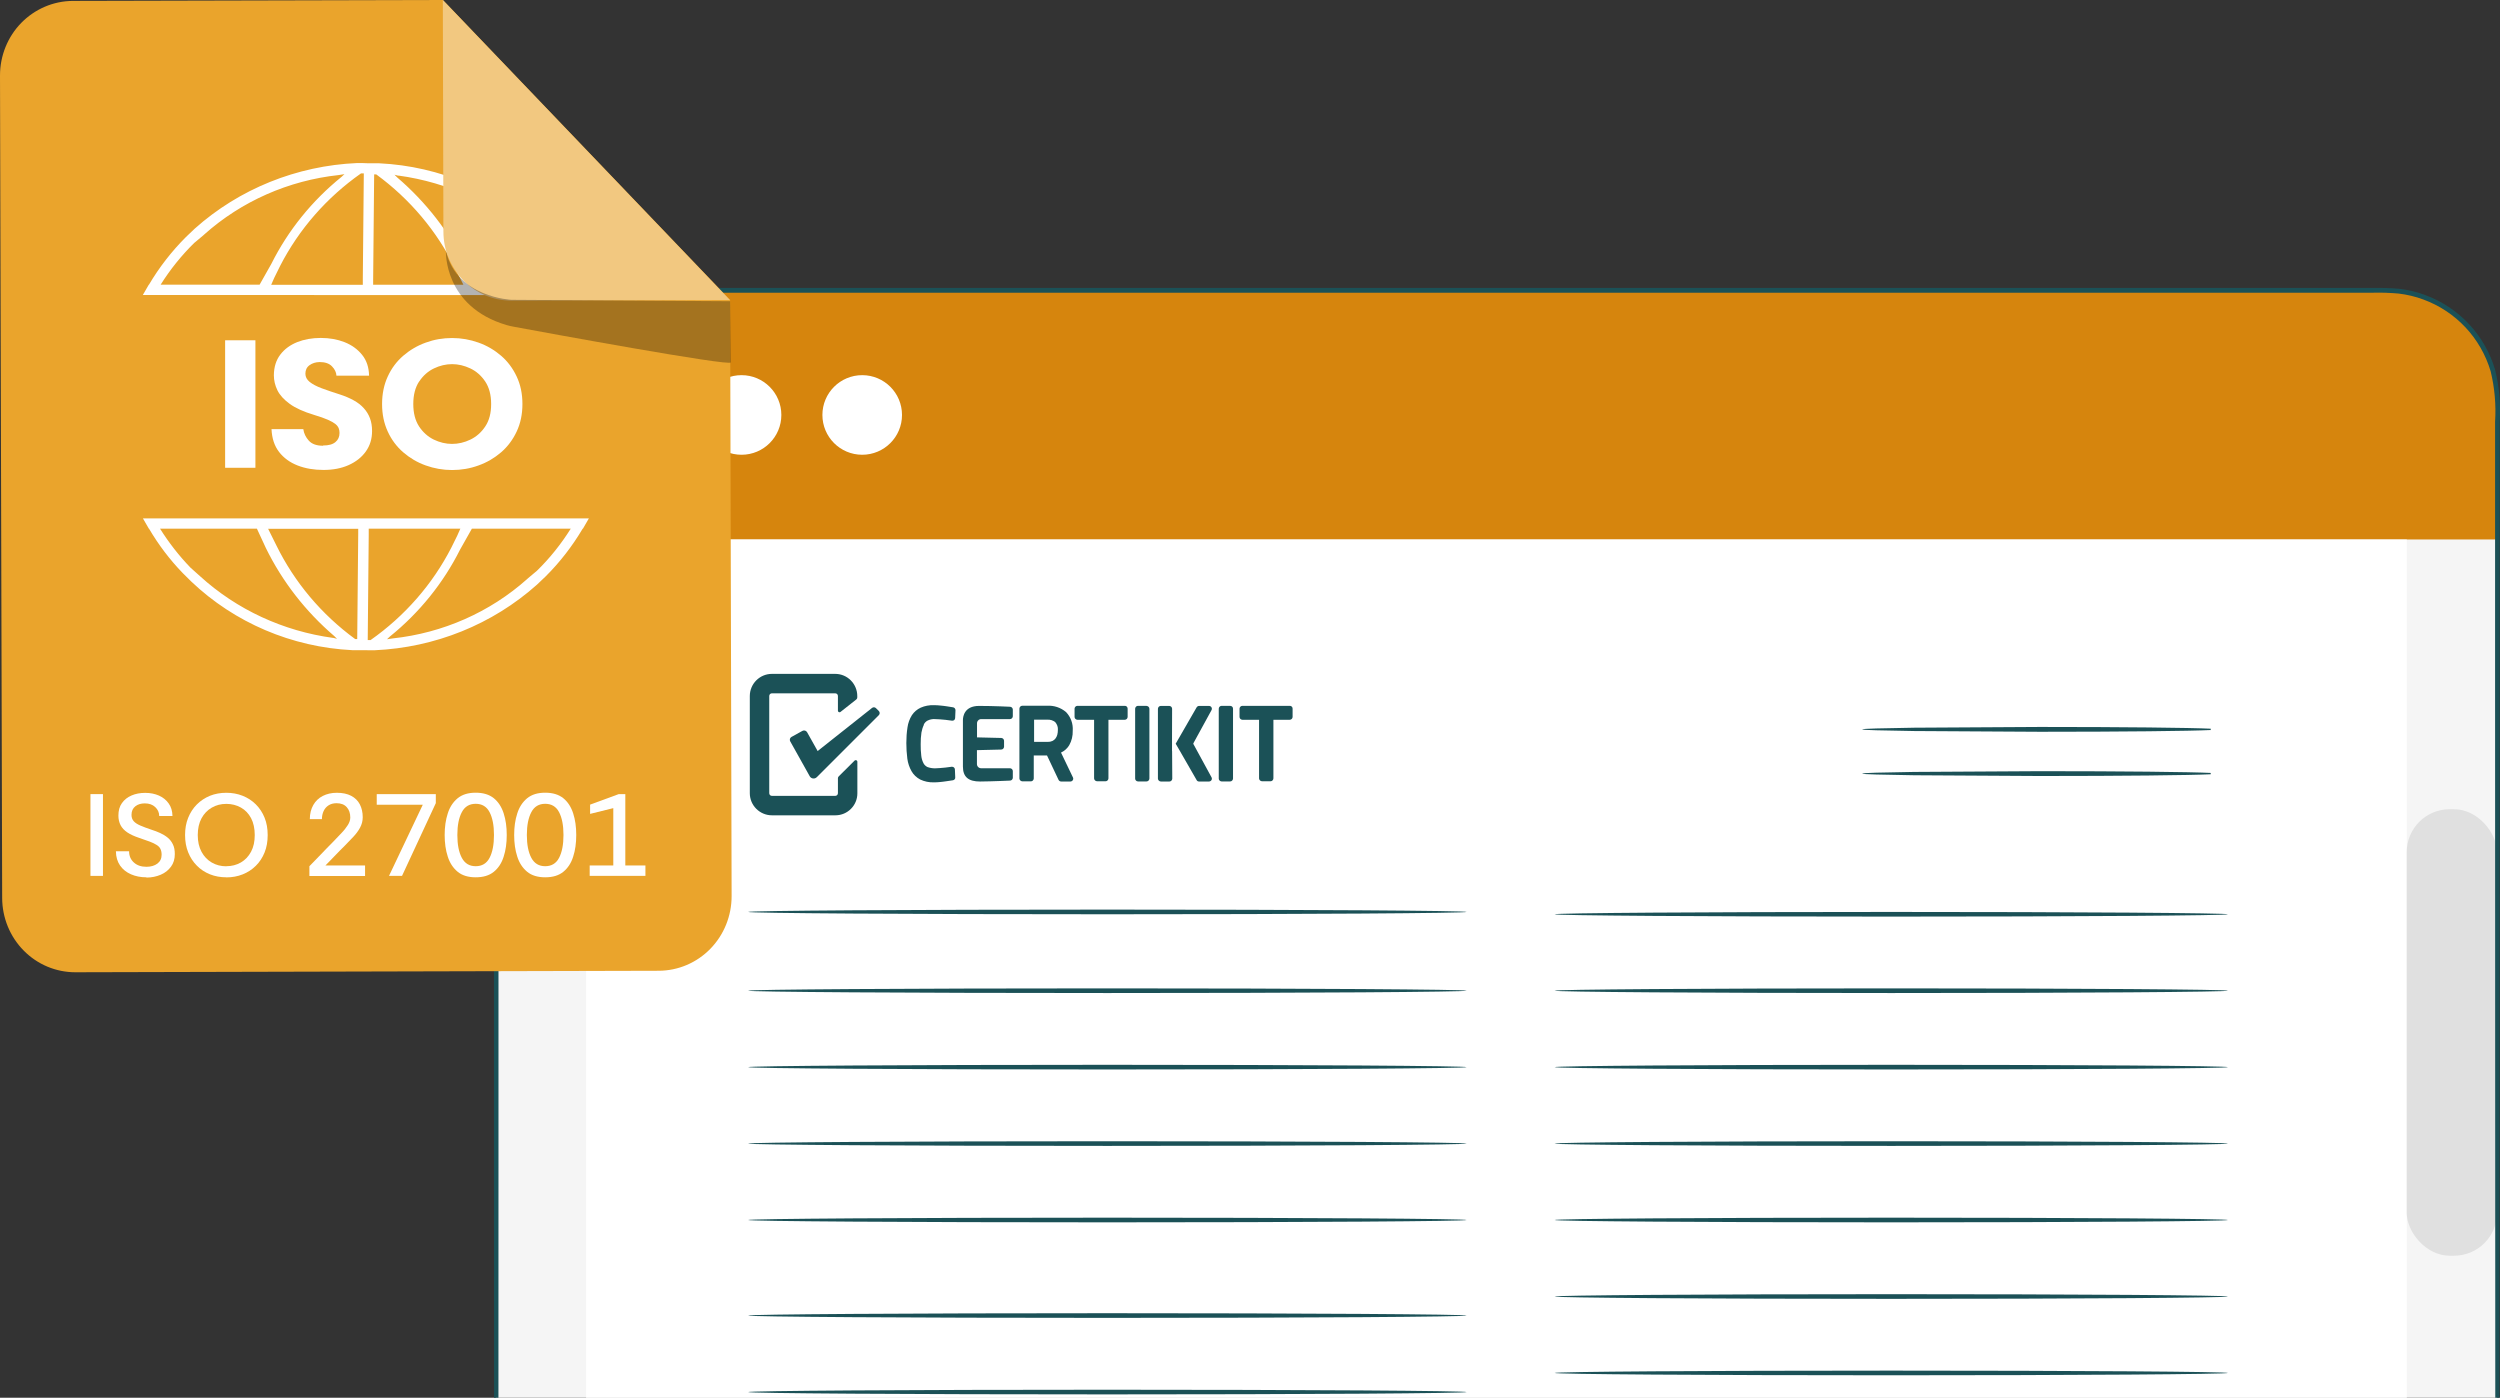<?xml version="1.0" encoding="UTF-8"?><svg xmlns="http://www.w3.org/2000/svg" id="Layer_1" viewBox="0 0 299.61 167.51"><rect x="0" y="0" width="299.61" height="167.51" fill="#333333" stroke="none"/><defs><style>.cls-1{fill:#f5f5f5;}.cls-1,.cls-2,.cls-3,.cls-4,.cls-5,.cls-6,.cls-7,.cls-8{stroke-width:0px;}.cls-2{fill:#f2c880;}.cls-3{fill:#1b5157;}.cls-4{fill:#e0e0e0;}.cls-5{fill:#d6850d;}.cls-6{fill:#fff;}.cls-7{fill:#000;opacity:.3;}.cls-8{fill:#eaa42c;}</style></defs><rect id="Rectangle_53-2" class="cls-1" x="59.42" y="34.81" width="239.84" height="331.2" rx="14.85" ry="14.85"/><path id="Path_221" class="cls-5" d="M72.38,34.81h213.92c7.16,0,12.95,5.81,12.96,12.96v16.88H59.42v-16.88c0-7.16,5.81-12.95,12.96-12.96Z"/><circle id="Ellipse_16" class="cls-6" cx="74.59" cy="49.73" r="4.77"/><path id="Path_222" class="cls-6" d="M93.64,49.73c0,2.64-2.14,4.77-4.77,4.77s-4.77-2.14-4.77-4.77,2.14-4.77,4.77-4.77,4.77,2.14,4.77,4.77Z"/><circle id="Ellipse_17" class="cls-6" cx="103.33" cy="49.73" r="4.77"/><rect id="Rectangle_54" class="cls-6" x="70.24" y="64.66" width="218.2" height="294.77"/><rect id="Rectangle_55" class="cls-4" x="288.43" y="96.98" width="10.82" height="53.51" rx="5.15" ry="5.15"/><path id="Path_223" class="cls-3" d="M285.89,366.01s.24-.02.73-.05c.72-.04,1.43-.13,2.13-.29,2.77-.62,5.27-2.11,7.14-4.25,1.38-1.56,2.36-3.43,2.86-5.44.63-2.22.37-4.77.42-7.49,0-5.45,0-11.73-.02-18.82-.02-28.32-.05-69.3-.09-119.91,0-25.32-.02-53.04-.03-82.81,0-14.88,0-30.26-.01-46.13v-30.27c.13-2.03-.05-4.07-.53-6.05-1.18-3.98-4.16-7.17-8.05-8.6-.96-.36-1.97-.6-2.99-.72-1.04-.09-2.08-.13-3.12-.1H72.85c-4.83.01-9.26,2.66-11.56,6.9-1.1,2.09-1.63,4.43-1.55,6.79v91.16c0,36.43-.01,71.57-.02,105.04-.01,33.47-.02,65.29-.02,95.06v11.08c-.1,1.8.09,3.6.57,5.33.51,1.7,1.37,3.28,2.52,4.64,2.28,2.71,5.56,4.39,9.09,4.65,3.49.1,7.01.03,10.45.05,13.82,0,27.06,0,39.73.02,50.63.03,91.59.06,119.91.09,14.16.02,25.14.04,32.61.05,3.73.01,6.56.02,8.47.03,1.91.01,2.89.03,2.89.03,0,0-.98.02-2.89.03s-4.76.01-8.47.03c-7.45.01-18.45.03-32.61.05-28.32.02-69.28.05-119.91.09-12.66,0-25.9,0-39.73.02-3.47-.02-6.93.05-10.48-.04-3.65-.27-7.05-2-9.41-4.8-1.19-1.4-2.08-3.04-2.61-4.8-.49-1.78-.69-3.63-.59-5.48v-11.07c0-29.77-.02-61.58-.02-95.06s0-68.61-.02-105.04V48.77c-.08-2.45.48-4.89,1.62-7.06,1.18-2.17,2.91-3.99,5.03-5.26,2.12-1.27,4.55-1.94,7.03-1.94h211.48c1.06-.02,2.12.01,3.18.1,1.06.12,2.11.38,3.11.75,4.05,1.49,7.15,4.81,8.37,8.95.5,2.02.69,4.11.55,6.19v30.27c0,15.85,0,31.23-.01,46.13-.01,29.77-.02,57.5-.03,82.81-.03,50.63-.06,91.6-.09,119.91,0,7.07-.02,13.36-.02,18.82-.05,2.71.2,5.27-.46,7.52-.51,2.04-1.52,3.92-2.92,5.49-1.89,2.15-4.41,3.64-7.21,4.24-.7.15-1.42.23-2.14.26-.49.02-.73.02-.73.02l-.07.04Z"/><path id="Path_224" class="cls-3" d="M264.08,87.41c.07-.02.14-.03.21-.04.15,0,.37-.02.65-.03v.15c-2.41.12-10.66.21-20.45.21-5.88-.03-11.2-.06-15.07-.09-1.92-.03-3.48-.06-4.56-.09-.53-.02-.94-.04-1.24-.05-.13-.01-.24-.02-.33-.03-.08,0-.11-.02-.11-.03s.03-.02.11-.03.18-.02.33-.03c.29-.01.72-.03,1.24-.05,1.1-.02,2.65-.05,4.56-.09,3.87-.02,9.19-.05,15.07-.09,9.79,0,18.03.09,20.45.21v.15c-.28-.01-.5-.03-.65-.03s-.21-.02-.21-.04v.02Z"/><path id="Path_225" class="cls-3" d="M264.08,92.71c.07-.02.14-.03.21-.04.15,0,.37-.02.65-.03v.15c-2.41.12-10.66.21-20.45.21-5.88-.03-11.2-.06-15.07-.09-1.92-.03-3.48-.06-4.56-.09-.53-.02-.94-.04-1.24-.05-.13-.01-.24-.02-.33-.03-.08,0-.11-.02-.11-.03s.03-.02.11-.03.18-.02.33-.03c.29-.01.72-.03,1.24-.05,1.1-.02,2.65-.05,4.56-.09,3.87-.02,9.19-.05,15.07-.09,9.79,0,18.03.09,20.45.21v.15c-.28-.01-.5-.03-.65-.03s-.21-.02-.21-.04v.02Z"/><path id="Path_226" class="cls-3" d="M175.77,157.66c0,.15-19.27.28-43.06.28s-43.06-.13-43.06-.28,19.27-.28,43.06-.28,43.06.13,43.06.28Z"/><path id="Path_227" class="cls-3" d="M175.77,166.83c0,.15-19.27.28-43.06.28s-43.06-.13-43.06-.28,19.27-.28,43.06-.28,43.06.13,43.06.28Z"/><path id="Path_234" class="cls-3" d="M267.01,109.57c0,.15-18.07.28-40.35.28s-40.35-.13-40.35-.28,18.07-.28,40.35-.28,40.35.13,40.35.28Z"/><path id="Path_235" class="cls-3" d="M267.01,118.73c0,.15-18.07.28-40.35.28s-40.35-.13-40.35-.28,18.07-.28,40.35-.28,40.35.13,40.35.28Z"/><path id="Path_236" class="cls-3" d="M267.01,127.89c0,.15-18.07.28-40.35.28s-40.35-.13-40.35-.28,18.07-.28,40.35-.28,40.35.13,40.35.28Z"/><path id="Path_237" class="cls-3" d="M267.01,137.05c0,.15-18.07.28-40.35.28s-40.35-.13-40.35-.28,18.07-.28,40.35-.28,40.35.13,40.35.28Z"/><path id="Path_238" class="cls-3" d="M267.01,146.21c0,.15-18.07.28-40.35.28s-40.35-.13-40.35-.28,18.07-.28,40.35-.28,40.35.13,40.35.28Z"/><path id="Path_239" class="cls-3" d="M267.01,155.38c0,.15-18.07.28-40.35.28s-40.35-.13-40.35-.28,18.07-.28,40.35-.28,40.35.13,40.35.28Z"/><path id="Path_240" class="cls-3" d="M267.01,164.54c0,.15-18.07.28-40.35.28s-40.35-.13-40.35-.28,18.07-.28,40.35-.28,40.35.13,40.35.28Z"/><path id="Path_265" class="cls-3" d="M175.77,109.29c0,.15-19.27.28-43.06.28s-43.06-.13-43.06-.28,19.27-.28,43.06-.28,43.06.13,43.06.28Z"/><path id="Path_266" class="cls-3" d="M175.77,118.73c0,.15-19.27.28-43.06.28s-43.06-.13-43.06-.28,19.27-.28,43.06-.28,43.06.13,43.06.28Z"/><path id="Path_267" class="cls-3" d="M175.77,127.89c0,.15-19.27.28-43.06.28s-43.06-.13-43.06-.28,19.27-.28,43.06-.28,43.06.13,43.06.28Z"/><path id="Path_268" class="cls-3" d="M175.77,137.05c0,.15-19.27.28-43.06.28s-43.06-.13-43.06-.28,19.27-.28,43.06-.28,43.06.13,43.06.28Z"/><path id="Path_269" class="cls-3" d="M175.77,146.21c0,.15-19.27.28-43.06.28s-43.06-.13-43.06-.28,19.27-.28,43.06-.28,43.06.13,43.06.28Z"/><path id="Path_428" class="cls-3" d="M97.99,90.01l-1.26-2.25c-.11-.2-.36-.28-.56-.17,0,0-.02,0-.02.01l-1.3.72c-.18.1-.25.34-.15.52l1.94,3.47.39.7c.14.27.47.37.74.22.05-.03.09-.06.13-.1l.56-.56,6.86-6.86c.14-.14.14-.36,0-.5l-.34-.34c-.13-.13-.33-.14-.47-.03l-6.51,5.16Z"/><path id="Path_422" class="cls-3" d="M140.46,90.02v-1.63s.01-3.45.01-3.45c0-.18-.15-.33-.33-.34,0,0,0,0,0,0h-1.03c-.18,0-.33.15-.34.34v8.38c.01.18.16.33.35.34,0,0,0,0,0,0h1.03c.18,0,.33-.15.34-.34l-.02-3.29Z"/><path id="Path_423" class="cls-3" d="M143.05,89.24s-.03-.07-.04-.11c0-.04.02-.08.04-.11l2.14-3.91c.06-.1.06-.23,0-.34-.06-.1-.17-.17-.3-.17h-1.18c-.12,0-.24.07-.3.17l-2.51,4.36.5.86,2.01,3.5c.06.11.17.18.3.17h1.18c.12,0,.24-.07.3-.17.06-.1.06-.23,0-.34l-2.13-3.91Z"/><path id="Path_424" class="cls-3" d="M147.46,84.59h-1.06c-.18,0-.33.15-.34.34v8.38c0,.18.15.33.33.34,0,0,0,0,0,0h1.04c.18,0,.33-.15.34-.34v-8.36c.01-.18-.12-.34-.3-.35,0,0-.01,0-.02,0Z"/><path id="Path_425" class="cls-3" d="M154.59,84.59h-5.7c-.18,0-.33.15-.34.33h0v1c0,.18.15.33.33.34,0,0,0,0,0,0h2.01v7.03c.01.18.16.33.35.34,0,0,0,0,0,0h1.03c.18,0,.33-.15.34-.34v-7.03s1.96,0,1.96,0c.18,0,.33-.15.34-.33h0v-1c.01-.17-.12-.32-.3-.34,0,0-.02,0-.03,0Z"/><path id="Path_429" class="cls-3" d="M100.42,95.06c0,.18-.14.32-.32.32,0,0,0,0,0,0h-7.59c-.18,0-.32-.14-.32-.32,0,0,0,0,0,0v-11.65c0-.18.14-.32.32-.32,0,0,0,0,0,0h7.59c.18,0,.32.14.32.32,0,0,0,0,0,0v1.76c0,.11.09.19.19.19.04,0,.09-.01.12-.04l1.9-1.5c.07-.06.11-.14.11-.24v-.16c0-1.46-1.18-2.66-2.64-2.66,0,0,0,0,0,0h-7.59c-1.46,0-2.64,1.18-2.65,2.64,0,0,0,0,0,.01v11.65c0,1.46,1.19,2.65,2.65,2.65h7.61c1.45,0,2.63-1.18,2.63-2.63v-3.79c0-.11-.09-.19-.2-.19-.05,0-.09.02-.13.05l-1.91,1.9c-.06.06-.09.13-.09.21v1.8Z"/><path id="Path_419" class="cls-3" d="M127.16,90.19c.41-.19.75-.5.98-.88.3-.53.44-1.13.42-1.74.06-.83-.23-1.64-.81-2.24-.63-.53-1.44-.8-2.26-.75h-2.98c-.18,0-.33.15-.34.34v8.38c.01.18.16.33.35.34,0,0,0,0,0,0h1.03c.18,0,.33-.15.34-.34v-2.76h1.59l1.38,2.92c.06.12.18.2.31.2h1.11c.12,0,.22-.06.29-.16.06-.1.07-.22.02-.32l-1.43-2.98ZM123.91,86.25h1.6c.35-.03.69.08.96.3.22.26.34.59.31.93,0,.2-.02.39-.07.58-.04.16-.12.31-.22.45-.09.12-.22.22-.36.29-.18.08-.38.12-.58.11h-1.62v-2.66h-.01Z"/><path id="Path_420" class="cls-3" d="M134.82,84.59h-5.7c-.18,0-.33.15-.34.33h0v1c0,.18.15.33.33.34,0,0,0,0,0,0h2.01v7.03c.01.18.16.33.35.34,0,0,0,0,0,0h1.03c.18,0,.33-.15.34-.34v-7.03s1.96,0,1.96,0c.18,0,.33-.15.34-.33h0v-1c0-.18-.13-.33-.31-.34,0,0,0,0-.01,0Z"/><path id="Path_421" class="cls-3" d="M137.42,84.59h-1.04c-.18,0-.33.15-.34.34v8.38c0,.18.15.33.33.34,0,0,0,0,0,0h1.04c.18,0,.33-.15.34-.34v-8.36c0-.19-.15-.34-.34-.35Z"/><path id="Path_426" class="cls-3" d="M121.04,93.55c.18,0,.33-.15.34-.33h0v-.81c0-.18-.15-.33-.33-.34,0,0,0,0,0,0h-3.47c-.27,0-.5-.22-.5-.5v-1.67l2.91-.07c.18,0,.33-.15.34-.33h0v-.72c0-.18-.15-.33-.33-.34,0,0,0,0,0,0l-2.91-.07v-1.69c0-.27.22-.5.5-.5h3.45c.18,0,.33-.15.34-.33h0v-.81c0-.18-.15-.33-.33-.34,0,0,0,0,0,0,0,0-1.95-.1-3.72-.1s-1.93,1.29-1.93,1.7v5.57c0,1.24.66,1.79,2.05,1.79,1.42-.01,3.6-.11,3.6-.11Z"/><path id="Path_427" class="cls-3" d="M110.71,86.83c.1-.21.27-.38.47-.48.27-.13.57-.19.87-.17.17,0,.37.01.61.03.24.03.46.04.67.06.26.04.51.06.76.1.09.01.19-.01.26-.07.07-.06.12-.15.12-.25l.04-.93c0-.17-.11-.31-.27-.35-.25-.05-.5-.09-.76-.12-.22-.04-.46-.06-.73-.09s-.55-.05-.81-.05c-.55-.02-1.1.08-1.6.3-.43.2-.8.51-1.06.91-.27.44-.45.93-.52,1.44-.1.63-.14,1.26-.14,1.89,0,.63.04,1.25.12,1.88.07.52.24,1.03.5,1.49.24.43.61.77,1.04,1,.51.24,1.07.36,1.64.34.24,0,.48-.01.75-.04.26-.03.51-.05.73-.09.26-.04.53-.07.81-.12.17-.03.29-.18.27-.35l-.04-.94c0-.19-.16-.33-.35-.33-.01,0-.02,0-.03,0-.26.04-.52.06-.77.1-.21.03-.44.05-.67.06-.19.02-.38.03-.57.03-.31,0-.62-.05-.91-.16-.2-.1-.37-.26-.47-.46-.14-.28-.23-.58-.26-.89-.05-.46-.08-.92-.07-1.38,0-.47.02-.94.09-1.4.06-.32.15-.63.29-.92Z"/><path class="cls-8" d="M78.95,116.34l-69.92.18c-2.32,0-4.55-.93-6.19-2.6-1.65-1.67-2.57-3.93-2.58-6.29L0,9.05c0-2.36.91-4.63,2.55-6.31C4.19,1.07,6.41.12,8.73.11L53.08,0l34.42,35.95.18,71.45c0,2.36-.91,4.63-2.55,6.31-1.64,1.68-3.86,2.62-6.18,2.63h.01Z"/><path class="cls-6" d="M69.84,34.13h-.02c-1.14-1.92-2.48-3.71-4.04-5.33l-1.03-1.02c-5.17-4.93-12.04-7.86-19.29-8.21h-1.27s-.81-.03-.81-.03h-.58c-7.24.32-14.13,3.1-19.46,7.86l-1.05,1c-1.72,1.72-3.21,3.64-4.44,5.72h-.02l-.71,1.23,53.42.02-.7-1.25ZM47.74,21.04c5.98.81,11.56,3.4,15.96,7.41l1.14,1.02c1.38,1.43,2.59,3,3.65,4.67h-11.6s-1.07-2.29-1.07-2.29c-1.97-4.03-4.76-7.62-8.2-10.57l-.34-.34.46.12ZM44.86,20.9h.23c4.05,2.96,7.29,6.82,9.46,11.25l.98,1.97h-10.81s0-.61,0-.61l.12-12.62ZM43.25,20.78h.35l-.12,12.62v.73s-10.98,0-10.98,0c.12-.28.24-.55.36-.82l.71-1.44c2.26-4.4,5.58-8.2,9.68-11.08ZM23.32,29.08l1.05-.88.12-.11c4.45-3.97,10.09-6.46,16.1-7.11l.69-.11-.35.33c-3.53,2.85-6.4,6.4-8.41,10.42l-1.41,2.5h-11.86c1.15-1.83,2.51-3.52,4.06-5.04Z"/><path class="cls-6" d="M70.55,62.13H17.13s.71,1.23.71,1.23h.02c1.13,1.92,2.48,3.71,4.04,5.32l1.03,1.02c5.18,4.93,12.04,7.86,19.3,8.22h1.27s.81.01.81.01h.58c7.24-.32,14.13-3.1,19.46-7.86l1.05-1c1.72-1.71,3.2-3.64,4.43-5.71h.03l.71-1.23ZM39.93,76.45c-5.98-.81-11.56-3.39-15.96-7.4l-1.14-1.02c-1.38-1.43-2.6-3-3.65-4.67h11.61s1.06,2.29,1.06,2.29c1.97,4.03,4.76,7.62,8.2,10.57l.34.34-.46-.12ZM42.8,76.59h-.23c-4.05-2.96-7.29-6.82-9.46-11.25l-.98-1.97h10.8s0,.61,0,.61l-.12,12.62ZM44.42,76.71h-.35l.12-12.62v-.73s10.98,0,10.98,0c-.12.28-.24.56-.37.83l-.71,1.44c-2.26,4.4-5.58,8.2-9.68,11.08ZM64.34,68.41l-1.05.88-.12.11c-4.45,3.97-10.09,6.46-16.1,7.11l-.69.1.35-.33c3.54-2.86,6.4-6.41,8.41-10.42l1.41-2.5h11.85c-1.15,1.83-2.5,3.53-4.06,5.05Z"/><rect class="cls-6" x="26.98" y="40.78" width="3.63" height="15.28"/><path class="cls-6" d="M38.72,53.42c-.77,0-1.34-.2-1.71-.61s-.59-.87-.66-1.38h-3.81c.05,1.11.35,2.02.91,2.74.56.72,1.3,1.26,2.23,1.62.93.36,1.96.53,3.09.53s2.14-.19,3.01-.58c.87-.39,1.56-.93,2.06-1.63.5-.7.75-1.51.75-2.45,0-.57-.08-1.08-.25-1.53s-.41-.85-.74-1.21c-.32-.36-.72-.67-1.21-.94s-1.04-.51-1.67-.71c-.83-.26-1.55-.51-2.17-.74s-1.1-.49-1.44-.76c-.34-.28-.51-.6-.51-.98,0-.44.16-.78.49-1.02.33-.24.73-.37,1.21-.38.66,0,1.16.17,1.49.52.34.35.51.72.53,1.11h3.91c-.02-.99-.29-1.82-.83-2.49-.54-.67-1.24-1.18-2.1-1.52-.86-.34-1.82-.51-2.86-.51s-1.98.17-2.82.5c-.84.34-1.52.83-2.02,1.49-.51.66-.77,1.49-.78,2.48,0,.61.14,1.21.42,1.79.28.58.78,1.13,1.48,1.64.7.51,1.68.95,2.94,1.33.67.2,1.21.39,1.62.57.41.18.71.35.91.51s.33.34.4.51c.07.17.1.36.1.57,0,.45-.16.82-.49,1.09-.33.28-.82.41-1.48.41Z"/><path class="cls-6" d="M48.33,54.21c.79.68,1.68,1.21,2.69,1.57,1,.36,2.06.55,3.16.55s2.16-.18,3.17-.55c1.01-.36,1.91-.89,2.7-1.57.79-.68,1.41-1.51,1.87-2.49.46-.98.69-2.07.69-3.3s-.23-2.32-.69-3.3c-.46-.98-1.08-1.81-1.87-2.49-.79-.68-1.69-1.21-2.7-1.57-1.01-.36-2.07-.55-3.17-.55s-2.15.18-3.16.55c-1,.36-1.9.89-2.69,1.57s-1.41,1.51-1.86,2.49c-.45.98-.68,2.07-.68,3.3s.23,2.32.68,3.3c.45.98,1.07,1.81,1.86,2.49ZM50.24,45.72c.47-.71,1.06-1.23,1.77-1.57.71-.34,1.44-.51,2.17-.51s1.46.17,2.18.51c.72.34,1.32.87,1.79,1.57.47.71.71,1.6.71,2.7s-.23,1.97-.7,2.68c-.47.71-1.06,1.23-1.78,1.58-.72.35-1.46.52-2.21.52s-1.48-.18-2.19-.52c-.71-.35-1.3-.88-1.76-1.58-.46-.71-.69-1.6-.69-2.68s.23-1.99.7-2.7Z"/><path class="cls-6" d="M10.84,104.97v-9.8h1.5v9.8h-1.5Z"/><path class="cls-6" d="M17.54,105.14c-.68,0-1.29-.12-1.84-.36-.55-.24-.99-.59-1.31-1.05s-.49-1.03-.5-1.71h1.58c0,.56.2,1.01.58,1.35.38.34.87.51,1.5.51.54,0,.97-.13,1.31-.38.34-.26.51-.61.51-1.07,0-.27-.05-.5-.14-.69-.09-.19-.25-.35-.46-.48-.21-.14-.49-.27-.83-.4-.34-.13-.77-.28-1.28-.45-.56-.19-1.03-.4-1.4-.65-.37-.25-.64-.54-.81-.87s-.26-.71-.26-1.14c0-.6.13-1.1.42-1.5.29-.41.67-.71,1.16-.92.49-.21,1.03-.31,1.64-.31s1.14.11,1.63.32c.48.21.88.53,1.17.94.3.41.45.92.46,1.51h-1.59c0-.42-.17-.78-.48-1.07s-.72-.44-1.24-.44c-.44,0-.82.1-1.13.34s-.47.58-.47,1.04c0,.31.09.56.27.76s.45.37.8.52.8.32,1.34.5c.35.11.69.24,1.02.39s.63.33.9.55c.27.22.48.49.63.81.16.32.23.7.23,1.16,0,.6-.15,1.1-.46,1.52s-.71.74-1.23.96-1.08.34-1.71.34Z"/><path class="cls-6" d="M27.12,105.14c-.71,0-1.36-.12-1.96-.36-.6-.24-1.13-.59-1.57-1.04-.45-.45-.79-.98-1.04-1.6-.25-.62-.37-1.31-.37-2.07s.12-1.44.37-2.06c.25-.62.6-1.16,1.04-1.6.45-.45.97-.79,1.57-1.04.6-.24,1.26-.36,1.96-.36s1.36.12,1.96.36c.6.24,1.13.58,1.58,1.03.45.45.8.98,1.05,1.6.25.62.37,1.31.37,2.08s-.12,1.46-.37,2.08c-.25.62-.6,1.16-1.05,1.6-.45.45-.98.79-1.58,1.03-.6.24-1.26.36-1.96.36ZM27.12,103.81c.65,0,1.23-.15,1.75-.45.52-.3.92-.73,1.22-1.29.3-.56.44-1.23.44-2s-.15-1.47-.44-2.02c-.3-.56-.7-.98-1.22-1.27s-1.1-.44-1.75-.44-1.22.15-1.74.45c-.52.3-.93.73-1.23,1.28-.3.56-.45,1.23-.45,2.01s.15,1.44.45,2c.3.56.71.99,1.23,1.29.52.3,1.09.45,1.74.45Z"/><path class="cls-6" d="M37.08,104.97v-1.16c.24-.25.45-.48.66-.68.2-.2.43-.43.67-.69.25-.26.5-.52.75-.78.26-.26.5-.51.73-.74.38-.39.72-.76,1.04-1.09s.57-.66.76-.96c.19-.3.29-.6.29-.9,0-.5-.14-.92-.42-1.23-.28-.32-.69-.48-1.23-.48-.38,0-.7.09-.96.26-.26.17-.46.4-.59.69-.13.28-.2.6-.2.96h-1.45c0-.66.15-1.23.42-1.7.27-.47.64-.83,1.13-1.08s1.05-.38,1.69-.38c.68,0,1.25.12,1.71.36.46.24.81.58,1.04,1.02s.35.96.35,1.55c0,.45-.11.86-.32,1.25s-.48.75-.8,1.09c-.32.35-.65.69-1,1.04-.2.2-.41.41-.63.63-.22.22-.43.44-.63.65s-.39.4-.55.57c-.17.17-.35.35-.54.55h4.75v1.26h-6.66Z"/><path class="cls-6" d="M46.62,104.97l4.05-8.53h-5.52v-1.27h7.08v1.08l-4.05,8.72h-1.57Z"/><path class="cls-6" d="M57.01,105.14c-.9,0-1.63-.22-2.17-.67-.54-.45-.94-1.05-1.18-1.82-.25-.76-.37-1.62-.37-2.58s.12-1.81.37-2.58c.24-.77.64-1.37,1.18-1.82.55-.45,1.27-.67,2.17-.67s1.62.22,2.17.66c.54.44.93,1.04,1.18,1.81.25.77.37,1.63.37,2.6s-.12,1.84-.37,2.6c-.24.77-.64,1.37-1.18,1.81-.54.44-1.26.66-2.17.66ZM57.01,103.81c.75,0,1.31-.33,1.66-1,.35-.67.53-1.58.53-2.74s-.18-2.07-.53-2.74-.91-1-1.66-1-1.31.33-1.66,1c-.36.67-.54,1.58-.54,2.74s.18,2.07.54,2.74c.36.67.91,1,1.66,1Z"/><path class="cls-6" d="M65.34,105.14c-.9,0-1.63-.22-2.17-.67-.54-.45-.94-1.05-1.18-1.82-.25-.76-.37-1.62-.37-2.58s.12-1.81.37-2.58c.24-.77.64-1.37,1.18-1.82.55-.45,1.27-.67,2.17-.67s1.62.22,2.17.66c.54.44.93,1.04,1.18,1.81.25.77.37,1.63.37,2.6s-.12,1.84-.37,2.6c-.24.77-.64,1.37-1.18,1.81-.54.44-1.26.66-2.17.66ZM65.34,103.81c.75,0,1.31-.33,1.66-1,.35-.67.53-1.58.53-2.74s-.18-2.07-.53-2.74-.91-1-1.66-1-1.31.33-1.66,1c-.36.67-.54,1.58-.54,2.74s.18,2.07.54,2.74c.36.67.91,1,1.66,1Z"/><path class="cls-6" d="M70.67,104.97v-1.25h2.83v-6.87l-2.78.69v-1.11l3.43-1.26h.79v8.55h2.41v1.25h-6.69Z"/><path class="cls-2" d="M53.07,0l.07,27.76c0,2.2.87,4.3,2.39,5.85,1.53,1.55,3.6,2.42,5.75,2.42l26.2-.07L53.07,0Z"/><path class="cls-7" d="M53.44,30.12s-.27,6.62,7.28,8.84c.29.08.57.15.87.2,3.43.64,26,4.79,25.99,4.27l-.08-7.33-26.2-.17s-6.54-.27-7.85-5.81Z"/></svg>